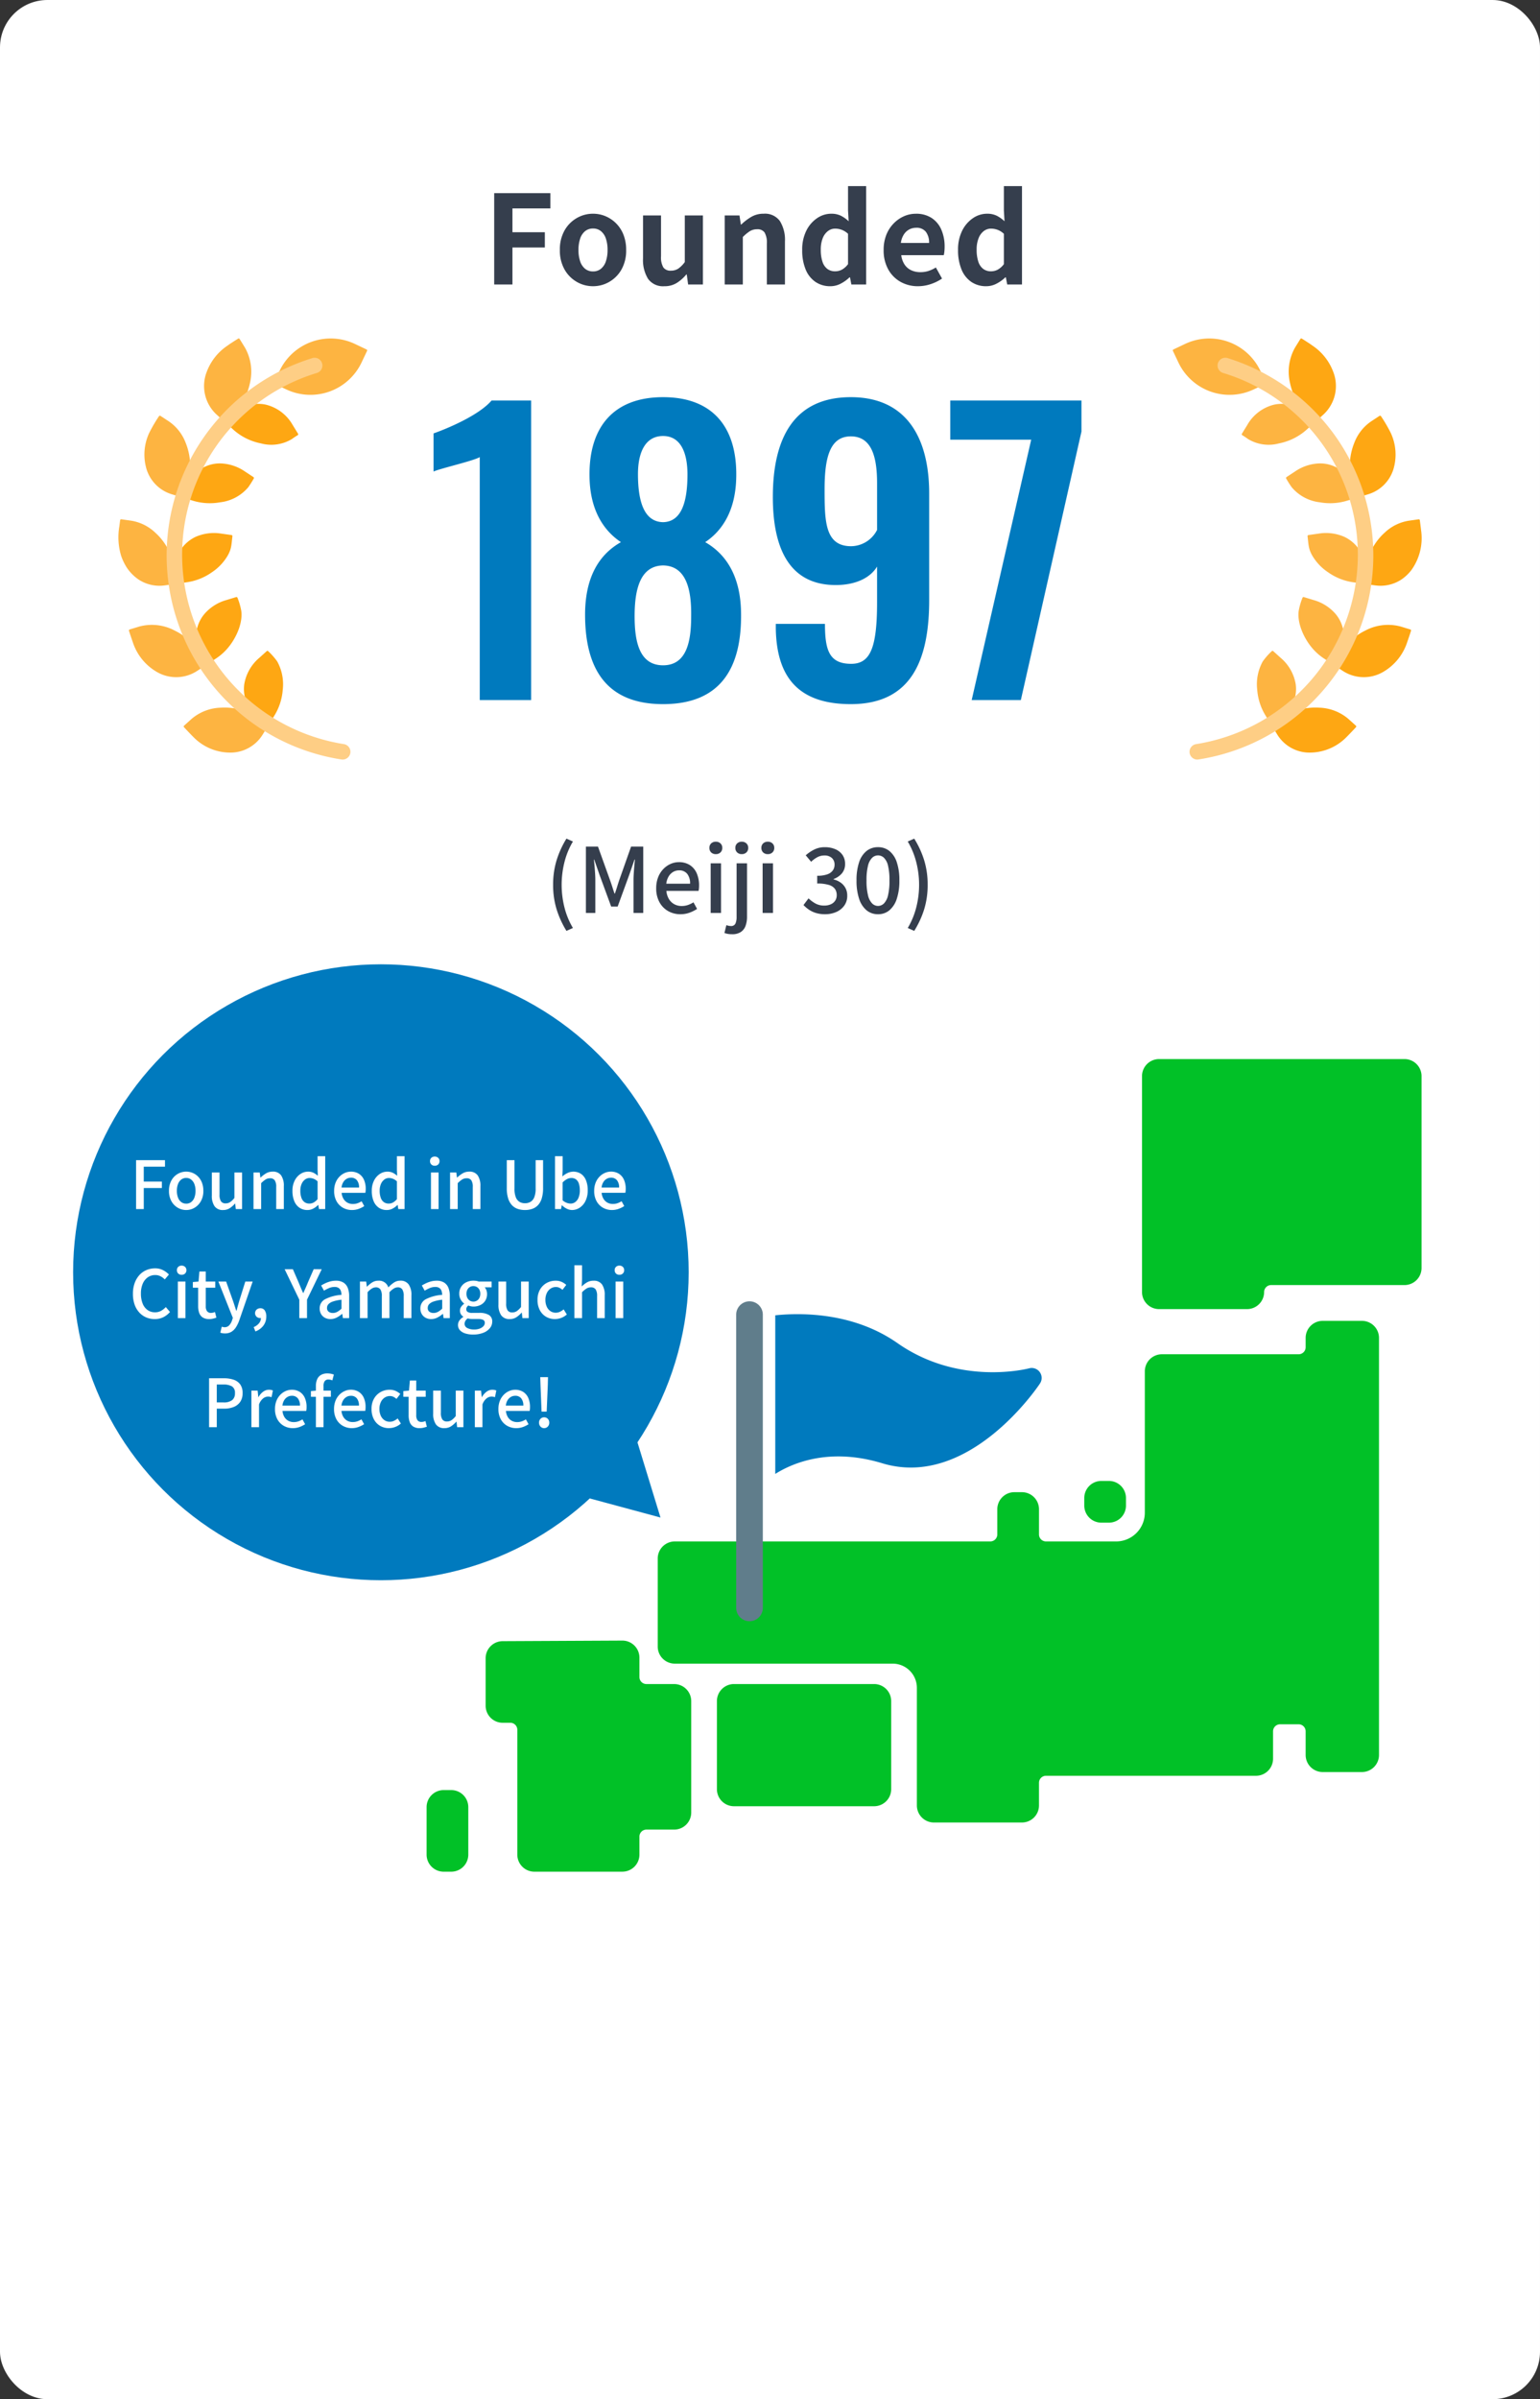 <svg xmlns="http://www.w3.org/2000/svg" width="325" height="506" viewBox="0 0 325 506">
  <rect x="0" y="0" width="325" height="506" fill="#333333" stroke="none"/>
  <g id="_3minutes-01-content-01_sp" data-name="3minutes-01-content-01_sp" transform="translate(-14356 20479)">
    <rect id="bk" width="325" height="506" rx="10" transform="translate(14356 -20479)" fill="#fff"/>
    <g id="グループ_1828" data-name="グループ 1828" transform="translate(14356 -20590)">
      <g id="吹き出し" transform="translate(12.994 313.922)">
        <circle id="楕円形_18" data-name="楕円形 18" cx="64.953" cy="64.953" r="64.953" transform="translate(2.436 0.453)" fill="#007abe"/>
        <path id="パス_3834" data-name="パス 3834" d="M15.718,16V5.682h6.1V7.054h-4.48V10.2h3.822v1.358H17.342V16Zm10.584.2a3.5,3.5,0,0,1-1.785-.483,3.624,3.624,0,0,1-1.344-1.386,4.354,4.354,0,0,1-.511-2.177,4.385,4.385,0,0,1,.511-2.191A3.551,3.551,0,0,1,26.3,8.1a3.511,3.511,0,0,1,1.358.273,3.452,3.452,0,0,1,1.162.791,3.762,3.762,0,0,1,.8,1.267,4.668,4.668,0,0,1,.294,1.715,4.354,4.354,0,0,1-.511,2.177,3.658,3.658,0,0,1-1.33,1.386A3.426,3.426,0,0,1,26.3,16.2Zm0-1.344a1.672,1.672,0,0,0,1.043-.336,2.125,2.125,0,0,0,.679-.945,3.891,3.891,0,0,0,.238-1.421,3.891,3.891,0,0,0-.238-1.421,2.175,2.175,0,0,0-.679-.952A1.649,1.649,0,0,0,26.3,9.434a1.67,1.67,0,0,0-1.057.343,2.175,2.175,0,0,0-.679.952,3.891,3.891,0,0,0-.238,1.421,3.891,3.891,0,0,0,.238,1.421,2.125,2.125,0,0,0,.679.945A1.693,1.693,0,0,0,26.3,14.852ZM34.086,16.2a2.073,2.073,0,0,1-1.806-.8,3.813,3.813,0,0,1-.574-2.254V8.286H33.33v4.662a2.5,2.5,0,0,0,.308,1.414,1.118,1.118,0,0,0,.98.434,1.708,1.708,0,0,0,.952-.273,3.975,3.975,0,0,0,.9-.875V8.286H38.09V16H36.76l-.126-1.162h-.042a5.409,5.409,0,0,1-1.12.98A2.507,2.507,0,0,1,34.086,16.2ZM40.5,16V8.286h1.316l.14,1.078h.028a6.308,6.308,0,0,1,1.148-.889,2.66,2.66,0,0,1,1.4-.371,2.062,2.062,0,0,1,1.8.791,3.843,3.843,0,0,1,.567,2.261V16h-1.61V11.352a2.5,2.5,0,0,0-.308-1.421,1.142,1.142,0,0,0-.994-.427,1.741,1.741,0,0,0-.945.259,5.547,5.547,0,0,0-.931.777V16Zm11.382.2a2.933,2.933,0,0,1-1.666-.476,3.07,3.07,0,0,1-1.106-1.386,5.5,5.5,0,0,1-.392-2.184,4.65,4.65,0,0,1,.469-2.156,3.593,3.593,0,0,1,1.218-1.4,2.876,2.876,0,0,1,1.6-.49,2.564,2.564,0,0,1,1.141.231,4.3,4.3,0,0,1,.931.637L54.022,7.7V4.842h1.61V16H54.316l-.14-.868h-.042a4.074,4.074,0,0,1-1.008.756A2.594,2.594,0,0,1,51.88,16.2Zm.392-1.358a1.9,1.9,0,0,0,.91-.224,3.006,3.006,0,0,0,.84-.714V10.148a2.741,2.741,0,0,0-.84-.539,2.368,2.368,0,0,0-.854-.161,1.59,1.59,0,0,0-.973.329,2.284,2.284,0,0,0-.707.924,3.5,3.5,0,0,0-.266,1.435,4.3,4.3,0,0,0,.224,1.477,1.9,1.9,0,0,0,.651.917A1.689,1.689,0,0,0,52.272,14.838Zm9,1.358a3.8,3.8,0,0,1-1.9-.483,3.528,3.528,0,0,1-1.358-1.386,4.4,4.4,0,0,1-.5-2.177,4.586,4.586,0,0,1,.294-1.687,3.841,3.841,0,0,1,.8-1.274,3.579,3.579,0,0,1,1.134-.805,3.142,3.142,0,0,1,1.288-.28,3.094,3.094,0,0,1,1.722.455,2.865,2.865,0,0,1,1.064,1.274,4.669,4.669,0,0,1,.364,1.911q0,.238-.021.455a2.256,2.256,0,0,1-.063.371h-5a2.955,2.955,0,0,0,.385,1.253,2.222,2.222,0,0,0,.826.812,2.346,2.346,0,0,0,1.169.287,2.952,2.952,0,0,0,.966-.154,4.127,4.127,0,0,0,.868-.42l.56,1.022a5.71,5.71,0,0,1-1.183.588A4.067,4.067,0,0,1,61.274,16.2Zm-2.2-4.746h3.7a2.368,2.368,0,0,0-.441-1.526,1.55,1.55,0,0,0-1.281-.546,1.789,1.789,0,0,0-.9.238,1.988,1.988,0,0,0-.707.7A2.78,2.78,0,0,0,59.076,11.45ZM68.624,16.2a2.933,2.933,0,0,1-1.666-.476,3.07,3.07,0,0,1-1.106-1.386,5.5,5.5,0,0,1-.392-2.184,4.65,4.65,0,0,1,.469-2.156,3.593,3.593,0,0,1,1.218-1.4,2.876,2.876,0,0,1,1.6-.49,2.563,2.563,0,0,1,1.141.231,4.3,4.3,0,0,1,.931.637L70.766,7.7V4.842h1.61V16H71.06l-.14-.868h-.042a4.074,4.074,0,0,1-1.008.756A2.594,2.594,0,0,1,68.624,16.2Zm.392-1.358a1.9,1.9,0,0,0,.91-.224,3.006,3.006,0,0,0,.84-.714V10.148a2.741,2.741,0,0,0-.84-.539,2.368,2.368,0,0,0-.854-.161,1.59,1.59,0,0,0-.973.329,2.284,2.284,0,0,0-.707.924,3.5,3.5,0,0,0-.266,1.435,4.3,4.3,0,0,0,.224,1.477A1.9,1.9,0,0,0,68,14.53,1.689,1.689,0,0,0,69.016,14.838ZM77.948,16V8.286h1.61V16Zm.812-9.142a1.008,1.008,0,0,1-.735-.266.951.951,0,0,1-.273-.714.916.916,0,0,1,.273-.686,1.008,1.008,0,0,1,.735-.266,1,1,0,0,1,.714.266.9.9,0,0,1,.28.686.938.938,0,0,1-.28.714A1,1,0,0,1,78.76,6.858ZM81.98,16V8.286H83.3l.14,1.078h.028a6.308,6.308,0,0,1,1.148-.889,2.66,2.66,0,0,1,1.4-.371,2.062,2.062,0,0,1,1.8.791,3.843,3.843,0,0,1,.567,2.261V16h-1.61V11.352a2.5,2.5,0,0,0-.308-1.421,1.142,1.142,0,0,0-.994-.427,1.741,1.741,0,0,0-.945.259,5.547,5.547,0,0,0-.931.777V16Zm15.806.2a4.622,4.622,0,0,1-1.561-.252,2.989,2.989,0,0,1-1.211-.8,3.739,3.739,0,0,1-.784-1.428,7.141,7.141,0,0,1-.28-2.142V5.682h1.624v5.992a4.83,4.83,0,0,0,.287,1.841,1.93,1.93,0,0,0,.784.966,2.24,2.24,0,0,0,1.141.287,2.307,2.307,0,0,0,1.162-.287,1.951,1.951,0,0,0,.8-.966,4.726,4.726,0,0,0,.294-1.841V5.682h1.568v5.894a7.312,7.312,0,0,1-.273,2.142,3.669,3.669,0,0,1-.777,1.428,2.989,2.989,0,0,1-1.211.8A4.622,4.622,0,0,1,97.786,16.2Zm9.926,0a2.509,2.509,0,0,1-1.078-.266A3.867,3.867,0,0,1,105.6,15.2h-.056l-.14.8h-1.274V4.842h1.61V7.8l-.056,1.316a4.589,4.589,0,0,1,1.1-.728,2.916,2.916,0,0,1,2.856.2,3.009,3.009,0,0,1,1.036,1.365,5.5,5.5,0,0,1,.357,2.072,4.993,4.993,0,0,1-.469,2.254,3.532,3.532,0,0,1-1.225,1.428A2.932,2.932,0,0,1,107.712,16.2Zm-.308-1.358a1.655,1.655,0,0,0,1-.322,2.159,2.159,0,0,0,.7-.945,3.959,3.959,0,0,0,.259-1.519,4.529,4.529,0,0,0-.189-1.393,1.844,1.844,0,0,0-.581-.9,1.6,1.6,0,0,0-1.036-.315,1.94,1.94,0,0,0-.9.231,3.813,3.813,0,0,0-.924.707v3.766a2.705,2.705,0,0,0,.875.532A2.431,2.431,0,0,0,107.4,14.838Zm8.75,1.358a3.8,3.8,0,0,1-1.9-.483,3.528,3.528,0,0,1-1.358-1.386,4.4,4.4,0,0,1-.5-2.177,4.585,4.585,0,0,1,.294-1.687,3.841,3.841,0,0,1,.8-1.274,3.579,3.579,0,0,1,1.134-.805A3.142,3.142,0,0,1,115.9,8.1a3.094,3.094,0,0,1,1.722.455,2.865,2.865,0,0,1,1.064,1.274,4.669,4.669,0,0,1,.364,1.911q0,.238-.021.455a2.256,2.256,0,0,1-.063.371h-5a2.955,2.955,0,0,0,.385,1.253,2.222,2.222,0,0,0,.826.812,2.346,2.346,0,0,0,1.169.287,2.952,2.952,0,0,0,.966-.154,4.127,4.127,0,0,0,.868-.42l.56,1.022a5.71,5.71,0,0,1-1.183.588A4.067,4.067,0,0,1,116.154,16.2Zm-2.2-4.746h3.7a2.368,2.368,0,0,0-.441-1.526,1.55,1.55,0,0,0-1.281-.546,1.789,1.789,0,0,0-.9.238,1.988,1.988,0,0,0-.707.7A2.78,2.78,0,0,0,113.956,11.45ZM19.645,39.2a4.518,4.518,0,0,1-1.8-.357A4.233,4.233,0,0,1,16.383,37.8a4.819,4.819,0,0,1-.98-1.673,6.747,6.747,0,0,1-.35-2.261,6.525,6.525,0,0,1,.364-2.254,5.061,5.061,0,0,1,.994-1.687A4.221,4.221,0,0,1,17.9,28.864a4.628,4.628,0,0,1,1.834-.364,3.571,3.571,0,0,1,1.694.392,4.466,4.466,0,0,1,1.218.91l-.868,1.036a3.67,3.67,0,0,0-.9-.665,2.372,2.372,0,0,0-1.113-.259,2.675,2.675,0,0,0-1.575.476,3.156,3.156,0,0,0-1.064,1.344,5.123,5.123,0,0,0-.385,2.086,5.544,5.544,0,0,0,.364,2.107,3.023,3.023,0,0,0,1.036,1.365,2.666,2.666,0,0,0,1.582.476,2.578,2.578,0,0,0,1.253-.3,3.917,3.917,0,0,0,1.015-.805l.882,1.036a4.455,4.455,0,0,1-1.421,1.113A4.059,4.059,0,0,1,19.645,39.2Zm4.886-.2V31.286h1.61V39Zm.812-9.142a1.008,1.008,0,0,1-.735-.266.951.951,0,0,1-.273-.714.916.916,0,0,1,.273-.686,1.008,1.008,0,0,1,.735-.266,1,1,0,0,1,.714.266.9.9,0,0,1,.28.686.938.938,0,0,1-.28.714A1,1,0,0,1,25.343,29.858Zm5.81,9.338a2.442,2.442,0,0,1-1.379-.343,1.9,1.9,0,0,1-.735-.952,4.11,4.11,0,0,1-.224-1.421V32.588H27.7v-1.2l1.2-.1.182-2.128h1.344v2.128h2v1.3h-2v3.906a1.729,1.729,0,0,0,.266,1.043,1.012,1.012,0,0,0,.868.357,1.736,1.736,0,0,0,.42-.056,2.777,2.777,0,0,0,.392-.126l.294,1.19q-.308.1-.693.2A3.31,3.31,0,0,1,31.153,39.2Zm3.318,3.024a3.046,3.046,0,0,1-.539-.042,3.207,3.207,0,0,1-.441-.112l.308-1.26.266.07a1.166,1.166,0,0,0,.308.042,1.3,1.3,0,0,0,1.008-.413,2.875,2.875,0,0,0,.588-1.029l.168-.532-3.052-7.658h1.638l1.414,3.976q.182.518.357,1.071t.357,1.1h.07q.14-.532.294-1.092t.308-1.078l1.246-3.976h1.554l-2.828,8.176a7.085,7.085,0,0,1-.693,1.449,3.01,3.01,0,0,1-.959.966A2.58,2.58,0,0,1,34.471,42.22ZM40.9,41.8l-.364-.91a2.808,2.808,0,0,0,1.134-.819,1.724,1.724,0,0,0,.392-1.141l-.112-1.288.672,1.064a.774.774,0,0,1-.322.217,1.19,1.19,0,0,1-.392.063,1.141,1.141,0,0,1-.749-.273,1.041,1.041,0,0,1,0-1.519,1.18,1.18,0,0,1,.791-.28,1.058,1.058,0,0,1,.924.462,2.2,2.2,0,0,1,.322,1.274,3.137,3.137,0,0,1-.609,1.925A3.637,3.637,0,0,1,40.9,41.8ZM50.165,39V35.108l-3.094-6.426h1.736L50,31.426q.238.574.469,1.127t.5,1.141h.056q.252-.588.5-1.141T52,31.426l1.2-2.744H54.9l-3.108,6.426V39Zm6.566.2a2.393,2.393,0,0,1-1.169-.28,2.063,2.063,0,0,1-.805-.784,2.292,2.292,0,0,1-.294-1.176,2.143,2.143,0,0,1,1.1-1.925,8.792,8.792,0,0,1,3.507-.945,2.886,2.886,0,0,0-.14-.826,1.211,1.211,0,0,0-.441-.609,1.482,1.482,0,0,0-.889-.231,2.942,2.942,0,0,0-1.162.238,8.151,8.151,0,0,0-1.064.546l-.6-1.092a8.879,8.879,0,0,1,.9-.483,6.072,6.072,0,0,1,1.05-.378,4.558,4.558,0,0,1,1.162-.147,2.942,2.942,0,0,1,1.582.385,2.311,2.311,0,0,1,.917,1.113,4.615,4.615,0,0,1,.3,1.764V39H59.363l-.126-.882h-.056a5.68,5.68,0,0,1-1.134.763A2.85,2.85,0,0,1,56.731,39.2Zm.49-1.288a1.966,1.966,0,0,0,.938-.231,4.328,4.328,0,0,0,.91-.679V35.122a8.029,8.029,0,0,0-1.806.371,2.312,2.312,0,0,0-.959.574,1.125,1.125,0,0,0-.287.763.948.948,0,0,0,.35.826A1.423,1.423,0,0,0,57.221,37.908ZM62.961,39V31.286h1.316l.14,1.092h.028a5.779,5.779,0,0,1,1.085-.9,2.38,2.38,0,0,1,1.309-.371,2.03,2.03,0,0,1,2.114,1.414A6.5,6.5,0,0,1,70.136,31.5a2.367,2.367,0,0,1,1.323-.4,2.069,2.069,0,0,1,1.785.791,3.773,3.773,0,0,1,.581,2.261V39H72.2V34.352a2.5,2.5,0,0,0-.308-1.421,1.11,1.11,0,0,0-.966-.427,1.615,1.615,0,0,0-.819.252,4.218,4.218,0,0,0-.917.784V39h-1.61V34.352a2.5,2.5,0,0,0-.308-1.421,1.126,1.126,0,0,0-.98-.427,1.632,1.632,0,0,0-.812.252,3.9,3.9,0,0,0-.91.784V39Zm15.022.2a2.393,2.393,0,0,1-1.169-.28,2.063,2.063,0,0,1-.805-.784,2.292,2.292,0,0,1-.294-1.176,2.143,2.143,0,0,1,1.1-1.925,8.792,8.792,0,0,1,3.507-.945,2.886,2.886,0,0,0-.14-.826,1.211,1.211,0,0,0-.441-.609,1.482,1.482,0,0,0-.889-.231,2.942,2.942,0,0,0-1.162.238,8.15,8.15,0,0,0-1.064.546l-.6-1.092a8.878,8.878,0,0,1,.9-.483,6.072,6.072,0,0,1,1.05-.378,4.558,4.558,0,0,1,1.162-.147,2.942,2.942,0,0,1,1.582.385A2.311,2.311,0,0,1,81.63,32.6a4.615,4.615,0,0,1,.3,1.764V39H80.615l-.126-.882h-.056a5.679,5.679,0,0,1-1.134.763A2.85,2.85,0,0,1,77.983,39.2Zm.49-1.288a1.966,1.966,0,0,0,.938-.231,4.328,4.328,0,0,0,.91-.679V35.122a8.029,8.029,0,0,0-1.806.371,2.312,2.312,0,0,0-.959.574,1.125,1.125,0,0,0-.287.763.948.948,0,0,0,.35.826A1.423,1.423,0,0,0,78.473,37.908Zm8.386,4.55a5.456,5.456,0,0,1-1.652-.231,2.571,2.571,0,0,1-1.141-.679,1.589,1.589,0,0,1-.413-1.12,1.619,1.619,0,0,1,.294-.924,2.6,2.6,0,0,1,.826-.756v-.056a1.733,1.733,0,0,1-.5-.511,1.406,1.406,0,0,1-.2-.777,1.371,1.371,0,0,1,.273-.833,2.567,2.567,0,0,1,.6-.6V35.92a2.786,2.786,0,0,1-.714-.84,2.386,2.386,0,0,1-.308-1.218,2.584,2.584,0,0,1,1.5-2.436A3.4,3.4,0,0,1,86.9,31.1a3.708,3.708,0,0,1,.623.049,2.461,2.461,0,0,1,.5.133h2.73V32.5H89.295a1.968,1.968,0,0,1,.35.6,2.205,2.205,0,0,1,.14.8,2.585,2.585,0,0,1-.385,1.435,2.5,2.5,0,0,1-1.043.91,3.328,3.328,0,0,1-1.456.315,2.52,2.52,0,0,1-.539-.063,3.637,3.637,0,0,1-.539-.161,1.558,1.558,0,0,0-.3.336.829.829,0,0,0-.119.462.658.658,0,0,0,.273.546,1.755,1.755,0,0,0,1.015.21h1.428a3.9,3.9,0,0,1,2.058.441,1.553,1.553,0,0,1,.7,1.421,2.131,2.131,0,0,1-.49,1.358,3.314,3.314,0,0,1-1.393.98A5.7,5.7,0,0,1,86.859,42.458Zm.042-6.944a1.42,1.42,0,0,0,.728-.2,1.39,1.39,0,0,0,.532-.567,1.88,1.88,0,0,0,.2-.889,1.8,1.8,0,0,0-.2-.875,1.428,1.428,0,0,0-.525-.553,1.476,1.476,0,0,0-1.47,0,1.428,1.428,0,0,0-.525.553,1.8,1.8,0,0,0-.2.875,1.826,1.826,0,0,0,.2.889,1.454,1.454,0,0,0,.532.567A1.383,1.383,0,0,0,86.9,35.514Zm.182,5.88a3.165,3.165,0,0,0,1.176-.2,2,2,0,0,0,.77-.511.99.99,0,0,0,.28-.665.667.667,0,0,0-.364-.665,2.538,2.538,0,0,0-1.064-.175H86.719a4.822,4.822,0,0,1-.532-.028,4.729,4.729,0,0,1-.5-.084,1.66,1.66,0,0,0-.49.546,1.233,1.233,0,0,0-.154.574.985.985,0,0,0,.546.882A2.951,2.951,0,0,0,87.083,41.394Zm7.49-2.2a2.073,2.073,0,0,1-1.806-.8,3.813,3.813,0,0,1-.574-2.254V31.286h1.624v4.662a2.5,2.5,0,0,0,.308,1.414,1.118,1.118,0,0,0,.98.434,1.708,1.708,0,0,0,.952-.273,3.975,3.975,0,0,0,.9-.875V31.286h1.624V39h-1.33l-.126-1.162h-.042a5.409,5.409,0,0,1-1.12.98A2.507,2.507,0,0,1,94.573,39.2Zm9.548,0a3.647,3.647,0,0,1-1.876-.483,3.493,3.493,0,0,1-1.316-1.386,4.506,4.506,0,0,1-.49-2.177,4.245,4.245,0,0,1,.532-2.191,3.642,3.642,0,0,1,1.4-1.379,3.839,3.839,0,0,1,1.876-.476,3.049,3.049,0,0,1,1.288.252,3.835,3.835,0,0,1,.966.63l-.8,1.05a2.684,2.684,0,0,0-.644-.441,1.663,1.663,0,0,0-.728-.161,1.992,1.992,0,0,0-1.148.343,2.314,2.314,0,0,0-.791.952,3.3,3.3,0,0,0-.287,1.421,3.372,3.372,0,0,0,.28,1.421,2.256,2.256,0,0,0,.77.945,1.933,1.933,0,0,0,1.12.336,2.063,2.063,0,0,0,.91-.2,3.685,3.685,0,0,0,.77-.5l.672,1.078a3.805,3.805,0,0,1-2.506.966Zm4.1-.2V27.842h1.61V30.8l-.07,1.526a5.6,5.6,0,0,1,1.106-.861,2.665,2.665,0,0,1,1.386-.357,2.062,2.062,0,0,1,1.8.791,3.843,3.843,0,0,1,.567,2.261V39h-1.61V34.352a2.5,2.5,0,0,0-.308-1.421,1.142,1.142,0,0,0-.994-.427,1.741,1.741,0,0,0-.945.259,5.547,5.547,0,0,0-.931.777V39Zm8.694,0V31.286h1.61V39Zm.812-9.142a1.008,1.008,0,0,1-.735-.266.951.951,0,0,1-.273-.714.916.916,0,0,1,.273-.686,1.008,1.008,0,0,1,.735-.266,1,1,0,0,1,.714.266.9.9,0,0,1,.28.686.938.938,0,0,1-.28.714A1,1,0,0,1,117.729,29.858ZM31.125,62V51.682h3.122a6.326,6.326,0,0,1,2.044.3,2.839,2.839,0,0,1,1.393.98,3.019,3.019,0,0,1,.511,1.855,3.141,3.141,0,0,1-.5,1.841,3.036,3.036,0,0,1-1.379,1.078,5.284,5.284,0,0,1-2.009.357H32.749V62Zm1.624-5.222h1.414a2.9,2.9,0,0,0,1.82-.476,1.776,1.776,0,0,0,.6-1.484,1.546,1.546,0,0,0-.63-1.428A3.569,3.569,0,0,0,34.093,53H32.749ZM40.057,62V54.286h1.316l.14,1.386h.028a3.537,3.537,0,0,1,.994-1.155,2.031,2.031,0,0,1,1.2-.413,2.31,2.31,0,0,1,.476.042,2.525,2.525,0,0,1,.378.112l-.28,1.414a2.16,2.16,0,0,0-.784-.126,1.707,1.707,0,0,0-.98.371,2.816,2.816,0,0,0-.882,1.295V62Zm8.736.2a3.8,3.8,0,0,1-1.9-.483,3.528,3.528,0,0,1-1.358-1.386,4.4,4.4,0,0,1-.5-2.177,4.585,4.585,0,0,1,.294-1.687,3.841,3.841,0,0,1,.8-1.274,3.579,3.579,0,0,1,1.134-.805,3.142,3.142,0,0,1,1.288-.28,3.094,3.094,0,0,1,1.722.455,2.865,2.865,0,0,1,1.064,1.274,4.67,4.67,0,0,1,.364,1.911q0,.238-.021.455a2.255,2.255,0,0,1-.063.371h-5a2.955,2.955,0,0,0,.385,1.253,2.222,2.222,0,0,0,.826.812,2.346,2.346,0,0,0,1.169.287,2.952,2.952,0,0,0,.966-.154,4.127,4.127,0,0,0,.868-.42l.56,1.022a5.71,5.71,0,0,1-1.183.588A4.067,4.067,0,0,1,48.793,62.2ZM46.6,57.45h3.7a2.368,2.368,0,0,0-.441-1.526,1.55,1.55,0,0,0-1.281-.546,1.789,1.789,0,0,0-.9.238,1.988,1.988,0,0,0-.707.7A2.78,2.78,0,0,0,46.6,57.45ZM53.665,62V53.334a3.6,3.6,0,0,1,.252-1.4A1.975,1.975,0,0,1,54.708,51,2.6,2.6,0,0,1,56.1,50.66a3.779,3.779,0,0,1,.742.07,3.218,3.218,0,0,1,.616.182l-.322,1.218a2.032,2.032,0,0,0-.84-.182.9.9,0,0,0-.763.336,1.692,1.692,0,0,0-.259,1.036V62Zm-1.05-6.412v-1.2l1.134-.1h3.08v1.3ZM61.253,62.2a3.8,3.8,0,0,1-1.9-.483,3.528,3.528,0,0,1-1.358-1.386,4.4,4.4,0,0,1-.5-2.177,4.585,4.585,0,0,1,.294-1.687,3.841,3.841,0,0,1,.8-1.274,3.579,3.579,0,0,1,1.134-.805A3.142,3.142,0,0,1,61,54.1a3.094,3.094,0,0,1,1.722.455,2.865,2.865,0,0,1,1.064,1.274,4.669,4.669,0,0,1,.364,1.911q0,.238-.021.455a2.256,2.256,0,0,1-.063.371h-5a2.955,2.955,0,0,0,.385,1.253,2.222,2.222,0,0,0,.826.812,2.346,2.346,0,0,0,1.169.287,2.952,2.952,0,0,0,.966-.154,4.127,4.127,0,0,0,.868-.42l.56,1.022a5.71,5.71,0,0,1-1.183.588A4.067,4.067,0,0,1,61.253,62.2Zm-2.2-4.746h3.7a2.368,2.368,0,0,0-.441-1.526,1.55,1.55,0,0,0-1.281-.546,1.789,1.789,0,0,0-.9.238,1.988,1.988,0,0,0-.707.7A2.78,2.78,0,0,0,59.055,57.45ZM69.093,62.2a3.647,3.647,0,0,1-1.876-.483A3.493,3.493,0,0,1,65.9,60.327a4.506,4.506,0,0,1-.49-2.177,4.245,4.245,0,0,1,.532-2.191,3.642,3.642,0,0,1,1.4-1.379,3.839,3.839,0,0,1,1.876-.476,3.049,3.049,0,0,1,1.288.252,3.835,3.835,0,0,1,.966.63l-.8,1.05a2.684,2.684,0,0,0-.644-.441,1.663,1.663,0,0,0-.728-.161,1.992,1.992,0,0,0-1.148.343,2.314,2.314,0,0,0-.791.952,3.3,3.3,0,0,0-.287,1.421,3.372,3.372,0,0,0,.28,1.421,2.256,2.256,0,0,0,.77.945,1.933,1.933,0,0,0,1.12.336,2.063,2.063,0,0,0,.91-.2,3.685,3.685,0,0,0,.77-.5L71.6,61.23a3.805,3.805,0,0,1-2.506.966Zm6.482,0a2.442,2.442,0,0,1-1.379-.343,1.9,1.9,0,0,1-.735-.952,4.11,4.11,0,0,1-.224-1.421V55.588h-1.12v-1.2l1.2-.1.182-2.128h1.344v2.128h2v1.3h-2v3.906a1.729,1.729,0,0,0,.266,1.043,1.012,1.012,0,0,0,.868.357,1.736,1.736,0,0,0,.42-.056,2.777,2.777,0,0,0,.392-.126l.294,1.19q-.308.1-.693.2A3.31,3.31,0,0,1,75.575,62.2Zm5.222,0a2.073,2.073,0,0,1-1.806-.8,3.813,3.813,0,0,1-.574-2.254V54.286h1.624v4.662a2.5,2.5,0,0,0,.308,1.414,1.118,1.118,0,0,0,.98.434,1.708,1.708,0,0,0,.952-.273,3.975,3.975,0,0,0,.9-.875V54.286H84.8V62h-1.33l-.126-1.162H83.3a5.409,5.409,0,0,1-1.12.98A2.507,2.507,0,0,1,80.8,62.2Zm6.412-.2V54.286h1.316l.14,1.386h.028a3.537,3.537,0,0,1,.994-1.155,2.031,2.031,0,0,1,1.2-.413,2.31,2.31,0,0,1,.476.042,2.525,2.525,0,0,1,.378.112l-.28,1.414a2.16,2.16,0,0,0-.784-.126,1.707,1.707,0,0,0-.98.371,2.816,2.816,0,0,0-.882,1.295V62Zm8.736.2a3.8,3.8,0,0,1-1.9-.483,3.528,3.528,0,0,1-1.358-1.386,4.4,4.4,0,0,1-.5-2.177,4.585,4.585,0,0,1,.294-1.687,3.841,3.841,0,0,1,.8-1.274,3.579,3.579,0,0,1,1.134-.805,3.142,3.142,0,0,1,1.288-.28,3.094,3.094,0,0,1,1.722.455,2.865,2.865,0,0,1,1.064,1.274,4.669,4.669,0,0,1,.364,1.911q0,.238-.021.455a2.256,2.256,0,0,1-.063.371h-5a2.955,2.955,0,0,0,.385,1.253,2.222,2.222,0,0,0,.826.812,2.346,2.346,0,0,0,1.169.287,2.952,2.952,0,0,0,.966-.154,4.127,4.127,0,0,0,.868-.42l.56,1.022a5.71,5.71,0,0,1-1.183.588A4.067,4.067,0,0,1,95.945,62.2Zm-2.2-4.746h3.7A2.368,2.368,0,0,0,97,55.924a1.55,1.55,0,0,0-1.281-.546,1.789,1.789,0,0,0-.9.238,1.988,1.988,0,0,0-.707.7A2.78,2.78,0,0,0,93.747,57.45Zm7.546,1.26-.224-5.586-.056-1.68h1.638l-.042,1.68-.238,5.586Zm.532,3.486a1,1,0,0,1-.756-.329,1.152,1.152,0,0,1-.308-.819,1.122,1.122,0,0,1,.308-.819,1.016,1.016,0,0,1,.756-.315,1.05,1.05,0,0,1,.784.315,1.122,1.122,0,0,1,.308.819,1.152,1.152,0,0,1-.308.819A1.027,1.027,0,0,1,101.825,62.2Z" transform="translate(0.006 36.079)" fill="#fff" stroke="rgba(0,0,0,0)" stroke-width="1"/>
        <path id="多角形_1" data-name="多角形 1" d="M11.18,0l11.18,20.231H0Z" transform="matrix(-0.695, 0.719, -0.719, -0.695, 134.165, 109.094)" fill="#007abe"/>
      </g>
      <g id="グループ_1645" data-name="グループ 1645" transform="translate(90.029 334.363)">
        <g id="map" transform="translate(0 0)">
          <path id="パス_866" data-name="パス 866" d="M401.34,473H382.752a3.6,3.6,0,0,1-3.591-3.591V444.594a5.109,5.109,0,0,0-5.1-5.1h-46a3.6,3.6,0,0,1-3.591-3.591V417.313a3.6,3.6,0,0,1,3.591-3.591h66.595a1.48,1.48,0,0,0,1.478-1.478v-5.321a3.6,3.6,0,0,1,3.591-3.591h1.618a3.6,3.6,0,0,1,3.59,3.591v5.321a1.48,1.48,0,0,0,1.479,1.478h14.8a6.062,6.062,0,0,0,6.055-6.055V377.837a3.6,3.6,0,0,1,3.591-3.591h28.869a1.48,1.48,0,0,0,1.479-1.478v-1.977a3.6,3.6,0,0,1,3.591-3.591h8.3a3.6,3.6,0,0,1,3.591,3.591v87.975a3.6,3.6,0,0,1-3.591,3.591h-8.3a3.6,3.6,0,0,1-3.591-3.591v-5a1.48,1.48,0,0,0-1.479-1.479h-3.919a1.48,1.48,0,0,0-1.478,1.479v5.788a3.6,3.6,0,0,1-3.591,3.591H406.409a1.48,1.48,0,0,0-1.479,1.478v4.782A3.594,3.594,0,0,1,401.34,473" transform="translate(-275.694 -311.988)" fill="#01c127"/>
          <path id="パス_869" data-name="パス 869" d="M934.183,606.252h-1.618a3.6,3.6,0,0,1-3.591-3.591v-1.618a3.6,3.6,0,0,1,3.591-3.591h1.618a3.6,3.6,0,0,1,3.591,3.591v1.618a3.6,3.6,0,0,1-3.591,3.591" transform="translate(-790.179 -508.479)" fill="#01c127"/>
          <path id="パス_871" data-name="パス 871" d="M5.959,1041.233H4.341a3.6,3.6,0,0,1-3.591-3.591v-10.031a3.6,3.6,0,0,1,3.591-3.591H5.959a3.6,3.6,0,0,1,3.591,3.591v10.031a3.6,3.6,0,0,1-3.591,3.591" transform="translate(-0.75 -869.847)" fill="#01c127"/>
          <path id="パス_873" data-name="パス 873" d="M1025.009,53.483h-18.587a3.6,3.6,0,0,1-3.591-3.591V4.341A3.6,3.6,0,0,1,1006.422.75h51.81a3.6,3.6,0,0,1,3.591,3.591V44.823a3.6,3.6,0,0,1-3.591,3.591h-28.154a1.48,1.48,0,0,0-1.479,1.478,3.6,3.6,0,0,1-3.591,3.591" transform="translate(-851.851 -0.75)" fill="#01c127"/>
          <path id="パス_875" data-name="パス 875" d="M112.306,863.494H93.719a3.6,3.6,0,0,1-3.591-3.591V833.565a1.48,1.48,0,0,0-1.478-1.479H87.032a3.6,3.6,0,0,1-3.591-3.591V818.466a3.6,3.6,0,0,1,3.591-3.591l25.274-.123a3.6,3.6,0,0,1,3.591,3.591v4.1a1.48,1.48,0,0,0,1.479,1.478h5.863a3.6,3.6,0,0,1,3.591,3.591v23.512a3.6,3.6,0,0,1-3.591,3.591h-5.863a1.48,1.48,0,0,0-1.479,1.478V859.9a3.6,3.6,0,0,1-3.591,3.591" transform="translate(-70.983 -692.108)" fill="#01c127"/>
          <path id="パス_877" data-name="パス 877" d="M440.579,901.368h-29.6a3.6,3.6,0,0,1-3.591-3.591V879.19a3.6,3.6,0,0,1,3.591-3.591h29.6a3.6,3.6,0,0,1,3.591,3.591v18.587a3.6,3.6,0,0,1-3.591,3.591" transform="translate(-346.121 -743.789)" fill="#01c127"/>
        </g>
        <g id="flag" transform="translate(65.335 51.091)">
          <path id="パス_1454" data-name="パス 1454" d="M98.524,35.22c-.59.9-15.124,22.32-33.284,16.81-11.3-3.429-19.088.056-22.573,2.249V20.827c5.735-.59,16.614-.562,25.806,5.875,13.1,9.164,27.605,5.341,27.746,5.313a2.1,2.1,0,0,1,2.305,3.2Z" transform="translate(-34.421 -17.876)" fill="#007abe"/>
          <path id="パス_1455" data-name="パス 1455" d="M5.622,2.811V64.656a2.811,2.811,0,1,1-5.622,0V2.811a2.811,2.811,0,0,1,5.622,0" transform="translate(0)" fill="#607d8b"/>
        </g>
      </g>
    </g>
    <g id="グループ_1829" data-name="グループ 1829" transform="translate(14129.098 -22237.586)">
      <path id="パス_3833" data-name="パス 3833" d="M-36.708,3.781A20.14,20.14,0,0,1-38.779-.751a17.316,17.316,0,0,1-.741-5.2,17.342,17.342,0,0,1,.741-5.187,20.081,20.081,0,0,1,2.071-4.541l1.368.608a16.2,16.2,0,0,0-1.8,4.4,19.624,19.624,0,0,0-.58,4.721,19.586,19.586,0,0,0,.58,4.731,16.218,16.218,0,0,0,1.8,4.389ZM-32.6,0V-14h2.546l2.546,7.087q.247.684.475,1.4t.456,1.415h.095q.247-.7.465-1.415t.447-1.4L-23.066-14H-20.5V0h-2.052V-6.916q0-.627.047-1.387t.114-1.539q.066-.779.142-1.406h-.095l-1.121,3.23L-25.9-1.349h-1.368l-2.451-6.669-1.121-3.23h-.076q.076.627.142,1.406t.114,1.539q.047.76.047,1.387V0Zm19.95.266A5.157,5.157,0,0,1-15.238-.39,4.788,4.788,0,0,1-17.081-2.27a5.976,5.976,0,0,1-.684-2.954,6.223,6.223,0,0,1,.4-2.29,5.212,5.212,0,0,1,1.083-1.729,4.857,4.857,0,0,1,1.539-1.093A4.264,4.264,0,0,1-13-10.716a4.2,4.2,0,0,1,2.337.618A3.888,3.888,0,0,1-9.215-8.37a6.337,6.337,0,0,1,.494,2.594q0,.323-.028.618a3.062,3.062,0,0,1-.085.5h-6.783a4.01,4.01,0,0,0,.523,1.7,3.016,3.016,0,0,0,1.121,1.1,3.184,3.184,0,0,0,1.587.39,4.007,4.007,0,0,0,1.311-.209A5.6,5.6,0,0,0-9.9-2.242l.76,1.387a7.75,7.75,0,0,1-1.605.8A5.519,5.519,0,0,1-12.654.266Zm-2.983-6.441h5.016a3.213,3.213,0,0,0-.6-2.071,2.1,2.1,0,0,0-1.739-.741,2.428,2.428,0,0,0-1.216.323,2.7,2.7,0,0,0-.96.95A3.773,3.773,0,0,0-15.637-6.175ZM-6.27,0V-10.469h2.185V0Zm1.1-12.407a1.368,1.368,0,0,1-1-.361,1.291,1.291,0,0,1-.371-.969,1.243,1.243,0,0,1,.371-.931,1.368,1.368,0,0,1,1-.361,1.35,1.35,0,0,1,.969.361,1.227,1.227,0,0,1,.38.931,1.274,1.274,0,0,1-.38.969A1.35,1.35,0,0,1-5.168-12.407Zm3.42,16.891a5.027,5.027,0,0,1-.931-.076,3.744,3.744,0,0,1-.684-.19l.4-1.634q.209.057.456.114a2.191,2.191,0,0,0,.494.057.969.969,0,0,0,.969-.513A3.348,3.348,0,0,0-.8.817V-10.469h2.2V.779A5.6,5.6,0,0,1,1.1,2.7a2.633,2.633,0,0,1-1,1.311A3.225,3.225,0,0,1-1.748,4.484ZM.285-12.407a1.35,1.35,0,0,1-.969-.361,1.274,1.274,0,0,1-.38-.969,1.227,1.227,0,0,1,.38-.931,1.35,1.35,0,0,1,.969-.361,1.376,1.376,0,0,1,.988.361,1.227,1.227,0,0,1,.38.931,1.274,1.274,0,0,1-.38.969A1.376,1.376,0,0,1,.285-12.407ZM4.693,0V-10.469H6.878V0ZM5.8-12.407a1.368,1.368,0,0,1-1-.361,1.291,1.291,0,0,1-.371-.969,1.243,1.243,0,0,1,.371-.931,1.368,1.368,0,0,1,1-.361,1.35,1.35,0,0,1,.969.361,1.227,1.227,0,0,1,.38.931,1.274,1.274,0,0,1-.38.969A1.35,1.35,0,0,1,5.8-12.407ZM17.879.266A6.494,6.494,0,0,1,15.932,0,5.515,5.515,0,0,1,14.44-.713a6.746,6.746,0,0,1-1.121-.959l1.064-1.406a7.083,7.083,0,0,0,1.425,1.064,3.727,3.727,0,0,0,1.881.456,3.345,3.345,0,0,0,1.387-.266A2.145,2.145,0,0,0,20-2.584a2.06,2.06,0,0,0,.332-1.178,2.249,2.249,0,0,0-.37-1.3,2.411,2.411,0,0,0-1.273-.845,8.048,8.048,0,0,0-2.479-.3V-7.847a6.061,6.061,0,0,0,2.176-.314A2.379,2.379,0,0,0,19.523-9a2.047,2.047,0,0,0,.351-1.169A1.849,1.849,0,0,0,19.3-11.6a2.246,2.246,0,0,0-1.577-.523,3.117,3.117,0,0,0-1.491.37,5.8,5.8,0,0,0-1.3.959l-1.14-1.368a8.148,8.148,0,0,1,1.824-1.226A4.895,4.895,0,0,1,17.8-13.87a5.567,5.567,0,0,1,2.223.418,3.49,3.49,0,0,1,1.52,1.206,3.25,3.25,0,0,1,.551,1.91,2.973,2.973,0,0,1-.656,1.967,4.135,4.135,0,0,1-1.757,1.207v.095a4.241,4.241,0,0,1,1.454.646,3.336,3.336,0,0,1,1.035,1.149,3.329,3.329,0,0,1,.38,1.625,3.485,3.485,0,0,1-.636,2.109,4.074,4.074,0,0,1-1.7,1.34A5.767,5.767,0,0,1,17.879.266Zm11.172,0a3.72,3.72,0,0,1-2.423-.827,5.225,5.225,0,0,1-1.567-2.413,11.933,11.933,0,0,1-.551-3.886,11.672,11.672,0,0,1,.551-3.857,5.032,5.032,0,0,1,1.567-2.356,3.805,3.805,0,0,1,2.423-.8,3.738,3.738,0,0,1,2.394.8A5.067,5.067,0,0,1,33-10.716a11.672,11.672,0,0,1,.551,3.857A11.933,11.933,0,0,1,33-2.974,5.263,5.263,0,0,1,31.445-.561,3.655,3.655,0,0,1,29.051.266Zm0-1.748a1.757,1.757,0,0,0,1.254-.532,3.6,3.6,0,0,0,.855-1.71,13,13,0,0,0,.3-3.135,12.632,12.632,0,0,0-.3-3.106,3.437,3.437,0,0,0-.855-1.663,1.79,1.79,0,0,0-1.254-.513,1.79,1.79,0,0,0-1.254.513,3.494,3.494,0,0,0-.865,1.663,12.264,12.264,0,0,0-.313,3.106,12.616,12.616,0,0,0,.313,3.135,3.657,3.657,0,0,0,.865,1.71A1.757,1.757,0,0,0,29.051-1.482Zm7.638,5.263-1.368-.608a16.447,16.447,0,0,0,1.805-4.389,19.286,19.286,0,0,0,.589-4.731,19.324,19.324,0,0,0-.589-4.721,16.422,16.422,0,0,0-1.805-4.4l1.368-.608a19.611,19.611,0,0,1,2.09,4.541,17.342,17.342,0,0,1,.741,5.187,17.316,17.316,0,0,1-.741,5.2A19.666,19.666,0,0,1,36.689,3.781Z" transform="translate(383.152 1951.134)" fill="#353e4d" stroke="rgba(0,0,0,0)" stroke-width="1"/>
      <path id="パス_3832" data-name="パス 3832" d="M-59.046,0H-48.2V-63.18H-56.55c-2.652,3.12-9.36,5.928-12.246,6.942V-48.2c1.326-.624,8.5-2.262,9.75-3.042Zm38.688.858C-8.19.858-3.744-6.786-3.9-18.33c-.078-7.332-2.808-12.246-7.566-14.976,3.744-2.5,6.474-6.864,6.552-13.884.156-10.3-4.914-16.692-15.444-16.692-10.452,0-15.678,6.318-15.522,16.692.078,7.02,2.886,11.388,6.63,13.884-4.836,2.73-7.488,7.644-7.566,14.976C-36.894-6.864-32.526.858-20.358.858Zm0-38.376c-3.978-.078-5.3-4.29-5.3-10.14,0-4.6,1.56-8.034,5.3-8.034,3.666,0,5.148,3.432,5.148,8.112C-15.21-41.808-16.458-37.6-20.358-37.518Zm0,30.186c-5.148,0-6.006-5.3-6.006-10.374,0-5.46,1.092-10.608,6.006-10.686,4.992.078,6.006,5.3,5.928,10.686C-14.43-12.714-15.21-7.332-20.358-7.332ZM19.266.858c13.026,0,16.536-9.672,16.536-22V-43.524c0-11.856-4.836-20.358-16.536-20.358-12.012,0-16.458,8.658-16.458,21.06,0,10.608,3.354,18.72,13.572,18.564,4.056-.078,7.02-1.56,8.424-3.9v7.488c0,9.594-1.4,13.026-5.46,13.026-4.6,0-5.538-2.808-5.538-8.424H3.432v.936C3.588-4.836,8.19.858,19.266.858Zm.078-33.306c-5.538,0-5.616-5.226-5.616-12.012,0-6.63,1.092-11.154,5.538-11.154,4.524,0,5.538,4.6,5.538,9.906v9.828A6.23,6.23,0,0,1,19.344-32.448ZM44.772,0H55.146L67.938-56.628V-63.18H40.248v8.268H57.33Z" transform="translate(387.194 1906.233)" fill="#007abe" stroke="rgba(0,0,0,0)" stroke-width="1"/>
      <g id="月桂樹" transform="translate(251.902 1829.964)">
        <g id="グループ_1608" data-name="グループ 1608" transform="translate(0 0)">
          <path id="パス_1778" data-name="パス 1778" d="M103.369,67.108l1.758,1.584a12.3,12.3,0,0,0,5.74,2.818,8.4,8.4,0,0,0,6.536-.921,14.038,14.038,0,0,1,1.222-.81.229.229,0,0,0,.072-.312l-1.125-1.824a8.946,8.946,0,0,0-5.746-4.323,7.468,7.468,0,0,0-5.289.888,10.959,10.959,0,0,0-2.358,2.037C103.91,66.534,103.629,66.811,103.369,67.108Z" transform="translate(-80.798 -49.372)" fill="#fea713"/>
          <path id="パス_1779" data-name="パス 1779" d="M87.344,17.735l-1.758-1.584a8.191,8.191,0,0,1-2.2-9.065,11.5,11.5,0,0,1,4.293-5.5c.835-.574-.086.008,2.345-1.548a.228.228,0,0,1,.317.072l1.121,1.817a10.34,10.34,0,0,1,1.069,7.444,13.726,13.726,0,0,1-4.38,7.5c-.269.288-.55.565-.81.862" transform="translate(-64.773 0)" fill="#fdb441"/>
          <path id="パス_1780" data-name="パス 1780" d="M62.316,127.937l2.264.688a12.292,12.292,0,0,0,5.555.293A9.117,9.117,0,0,0,76.1,125.74a21.3,21.3,0,0,0,1.162-1.832.228.228,0,0,0-.067-.312l-1.79-1.178a9.639,9.639,0,0,0-5.276-1.707,7.468,7.468,0,0,0-6.177,3.256,9.551,9.551,0,0,0-.89,1.724c-.458,1.347-.331.974-.571,1.681-.066.186-.126.374-.177.564" transform="translate(-48.709 -94.355)" fill="#fea713"/>
          <path id="パス_1781" data-name="パス 1781" d="M33.193,91.924l-2.264-.688a8.009,8.009,0,0,1-5.386-5.22,10.789,10.789,0,0,1,.539-7.758,31.816,31.816,0,0,1,2.057-3.516.227.227,0,0,1,.316-.066l1.785,1.174a9.579,9.579,0,0,1,3.517,4.475A13.086,13.086,0,0,1,34.47,87.8a9.74,9.74,0,0,1-.53,1.876c-.458,1.347-.331.974-.571,1.681C33.3,91.546,33.244,91.734,33.193,91.924Z" transform="translate(-19.586 -58.343)" fill="#fdb441"/>
          <path id="パス_1782" data-name="パス 1782" d="M54.958,198.679l2.343-.334a12.08,12.08,0,0,0,5.145-2.084,10.767,10.767,0,0,0,3.3-3.457c.879-1.514.821-2.411,1.033-4.139a.229.229,0,0,0-.193-.255l-2.121-.3a9.64,9.64,0,0,0-5.5.7,7.911,7.911,0,0,0-2.165,1.544c-.106.107-.212.216-.31.329a8.414,8.414,0,0,0-1.2,1.913,8.734,8.734,0,0,0-.593,2.267,9.6,9.6,0,0,0,0,1.464l.045.59c.017.2.047.391.071.587Z" transform="translate(-42.729 -146.943)" fill="#fea713"/>
          <path id="パス_1783" data-name="パス 1783" d="M12.228,188.314l-2.343.334a8.049,8.049,0,0,1-5.558-1.169,9.282,9.282,0,0,1-2.523-2.5A11.687,11.687,0,0,1,.587,182.5a13.539,13.539,0,0,1-.4-6.3l.163-1.279a.228.228,0,0,1,.258-.2l2.114.3A9.563,9.563,0,0,1,7.81,177.58a12.048,12.048,0,0,1,1.879,2.153c.089.13.172.262.258.395a11.069,11.069,0,0,1,1.1,2.1,10.49,10.49,0,0,1,.7,2.282,9.79,9.79,0,0,1,.221,1.452l.045.59c.017.2.047.392.071.588Z" transform="translate(0 -136.578)" fill="#fdb441"/>
          <path id="パス_1784" data-name="パス 1784" d="M77.353,264.025l1.977-1.3a11.636,11.636,0,0,0,2.775-2.6c1.54-1.98,2.834-4.96,2.488-7.42a13.937,13.937,0,0,0-.795-2.741.226.226,0,0,0-.283-.149l-2.043.621A9.53,9.53,0,0,0,76.8,253.4a7.435,7.435,0,0,0-1.444,6.829,6.726,6.726,0,0,0,.313.91A23.925,23.925,0,0,0,77.353,264.025Z" transform="translate(-58.678 -195.266)" fill="#fea713"/>
          <path id="パス_1785" data-name="パス 1785" d="M26.581,284.976l-1.977,1.3a8.1,8.1,0,0,1-8.413.381,11.279,11.279,0,0,1-5.166-6.108c-.276-.805-.709-2.055-.9-2.673a.227.227,0,0,1,.152-.284l2.048-.622a10.251,10.251,0,0,1,7.468.866,13.375,13.375,0,0,1,4.441,3.519c.2.248.381.515.572.778C25.34,282.877,25.068,282.607,26.581,284.976Z" transform="translate(-7.907 -216.215)" fill="#fdb441"/>
          <path id="パス_1786" data-name="パス 1786" d="M126.54,317.344l1.242-2.014a12.105,12.105,0,0,0,1.692-5.29,9.958,9.958,0,0,0-1.164-6.023,14.123,14.123,0,0,0-1.891-2.152.229.229,0,0,0-.323-.019l-1.587,1.431a9.283,9.283,0,0,0-3.154,5.55,7.533,7.533,0,0,0,3.21,7.215l.482.343C125.672,316.788,125.342,316.576,126.54,317.344Z" transform="translate(-94.807 -235.896)" fill="#fea713"/>
          <path id="パス_1787" data-name="パス 1787" d="M81.046,360.145,79.8,362.159a8,8,0,0,1-6.414,3.879,10.873,10.873,0,0,1-8.3-3.318c-.285-.275-1.462-1.507-1.943-2.028a.227.227,0,0,1,.015-.323l1.588-1.431a9.941,9.941,0,0,1,6.169-2.366,12.909,12.909,0,0,1,8.149,2.272S79.848,359.377,81.046,360.145Z" transform="translate(-49.313 -278.697)" fill="#fdb441"/>
          <path id="パス_1788" data-name="パス 1788" d="M149.959,9.513l1.261-2.658a11.937,11.937,0,0,1,15.9-5.669l2.452,1.163a.228.228,0,0,1,.108.3L168.518,5.1a11.937,11.937,0,0,1-15.9,5.669Z" transform="translate(-117.216 -0.024)" fill="#fdb441"/>
          <path id="パス_1790" data-name="パス 1790" d="M83.694,103.45a1.64,1.64,0,0,1-.249-.019A43.541,43.541,0,0,1,77.26,18.79a1.638,1.638,0,1,1,.961,3.131A40.057,40.057,0,0,0,49.811,60.4a40.476,40.476,0,0,0,34.128,39.788,1.638,1.638,0,0,1-.245,3.257Z" transform="translate(-36.374 -14.63)" fill="#fece85"/>
        </g>
        <g id="グループ_1607" data-name="グループ 1607" transform="translate(222.507 0)">
          <path id="パス_1767" data-name="パス 1767" d="M353.6,67.108l-1.758,1.584a12.3,12.3,0,0,1-5.74,2.818,8.4,8.4,0,0,1-6.536-.921,14.038,14.038,0,0,0-1.222-.81.229.229,0,0,1-.072-.312l1.125-1.824a8.946,8.946,0,0,1,5.746-4.323,7.468,7.468,0,0,1,5.289.888,10.96,10.96,0,0,1,2.358,2.037C353.064,66.534,353.345,66.811,353.6,67.108Z" transform="translate(-323.688 -49.372)" fill="#fdb441"/>
          <path id="パス_1768" data-name="パス 1768" d="M389.118,17.735l1.758-1.584a8.191,8.191,0,0,0,2.2-9.065,11.5,11.5,0,0,0-4.293-5.5c-.835-.574.086.008-2.345-1.548a.228.228,0,0,0-.317.072L385,1.925a10.34,10.34,0,0,0-1.069,7.444,13.726,13.726,0,0,0,4.38,7.5c.269.288.55.565.811.862" transform="translate(-359.201 0)" fill="#fea713"/>
          <path id="パス_1769" data-name="パス 1769" d="M396.012,127.937l-2.264.688a12.292,12.292,0,0,1-5.555.293,9.117,9.117,0,0,1-5.967-3.178,21.315,21.315,0,0,1-1.162-1.832.228.228,0,0,1,.067-.312l1.79-1.178a9.639,9.639,0,0,1,5.276-1.707,7.468,7.468,0,0,1,6.177,3.256,9.548,9.548,0,0,1,.889,1.724c.458,1.347.331.974.571,1.681.066.186.126.374.177.564" transform="translate(-357.131 -94.355)" fill="#fdb441"/>
          <path id="パス_1770" data-name="パス 1770" d="M444.168,91.924l2.264-.688a8.009,8.009,0,0,0,5.386-5.22,10.789,10.789,0,0,0-.539-7.758,31.816,31.816,0,0,0-2.057-3.516.227.227,0,0,0-.316-.066l-1.785,1.174a9.579,9.579,0,0,0-3.517,4.475,13.087,13.087,0,0,0-.713,7.477,9.741,9.741,0,0,0,.53,1.876c.458,1.347.331.974.57,1.681C444.057,91.546,444.117,91.734,444.168,91.924Z" transform="translate(-405.287 -58.343)" fill="#fea713"/>
          <path id="パス_1771" data-name="パス 1771" d="M413.64,198.679l-2.343-.334a12.08,12.08,0,0,1-5.145-2.084,10.766,10.766,0,0,1-3.3-3.457c-.879-1.514-.821-2.411-1.033-4.139a.229.229,0,0,1,.193-.255l2.121-.3a9.64,9.64,0,0,1,5.5.7,7.908,7.908,0,0,1,2.165,1.544c.106.107.212.216.31.329a8.412,8.412,0,0,1,1.2,1.913,8.732,8.732,0,0,1,.593,2.267,9.622,9.622,0,0,1,0,1.464l-.045.59c-.017.2-.047.391-.07.587Z" transform="translate(-373.382 -146.943)" fill="#fdb441"/>
          <path id="パス_1772" data-name="パス 1772" d="M455.963,188.314l2.343.334a8.049,8.049,0,0,0,5.558-1.169,9.089,9.089,0,0,0,2.208-2.068,11.553,11.553,0,0,0,2.02-8.45c-.022-.252-.059-.5-.089-.755l-.163-1.279a.228.228,0,0,0-.258-.2l-2.114.3a9.563,9.563,0,0,0-5.088,2.549,12.051,12.051,0,0,0-1.879,2.153c-.089.13-.172.262-.258.395a11.068,11.068,0,0,0-1.1,2.1,10.487,10.487,0,0,0-.7,2.282,9.788,9.788,0,0,0-.221,1.452l-.045.59c-.017.2-.047.392-.071.588Z" transform="translate(-415.705 -136.578)" fill="#fea713"/>
          <path id="パス_1773" data-name="パス 1773" d="M400.318,264.025l-1.977-1.3a11.636,11.636,0,0,1-2.775-2.6c-1.54-1.98-2.834-4.96-2.488-7.42a13.936,13.936,0,0,1,.795-2.741.226.226,0,0,1,.283-.149l2.043.621a9.53,9.53,0,0,1,4.676,2.959,7.435,7.435,0,0,1,1.444,6.829,6.7,6.7,0,0,1-.313.91A23.9,23.9,0,0,1,400.318,264.025Z" transform="translate(-366.505 -195.266)" fill="#fdb441"/>
          <path id="パス_1774" data-name="パス 1774" d="M426.439,284.976l1.977,1.3a8.1,8.1,0,0,0,8.413.381A11.28,11.28,0,0,0,442,280.549c.276-.805.709-2.055.9-2.673a.227.227,0,0,0-.152-.284l-2.048-.622a10.251,10.251,0,0,0-7.469.866,13.377,13.377,0,0,0-4.441,3.519c-.2.248-.381.515-.572.778C427.68,282.877,427.953,282.607,426.439,284.976Z" transform="translate(-392.626 -216.215)" fill="#fea713"/>
          <path id="パス_1775" data-name="パス 1775" d="M355.954,317.344l-1.242-2.014a12.106,12.106,0,0,1-1.692-5.29,9.958,9.958,0,0,1,1.164-6.023,14.123,14.123,0,0,1,1.891-2.152.229.229,0,0,1,.323-.019l1.587,1.431a9.281,9.281,0,0,1,3.154,5.55,7.533,7.533,0,0,1-3.21,7.215l-.482.343C356.822,316.788,357.152,316.576,355.954,317.344Z" transform="translate(-335.201 -235.896)" fill="#fdb441"/>
          <path id="パス_1776" data-name="パス 1776" d="M366.634,360.145l1.242,2.014a8,8,0,0,0,6.414,3.879,10.873,10.873,0,0,0,8.3-3.318c.285-.275,1.462-1.507,1.943-2.028a.227.227,0,0,0-.016-.323l-1.588-1.431a9.941,9.941,0,0,0-6.169-2.366,12.909,12.909,0,0,0-8.149,2.272S367.832,359.377,366.634,360.145Z" transform="translate(-345.88 -278.697)" fill="#fea713"/>
          <path id="パス_1777" data-name="パス 1777" d="M291.323,9.513l-1.261-2.658a11.937,11.937,0,0,0-15.9-5.669l-2.452,1.163a.228.228,0,0,0-.108.3L272.764,5.1a11.937,11.937,0,0,0,15.9,5.669Z" transform="translate(-271.579 -0.024)" fill="#fdb441"/>
          <path id="パス_1789" data-name="パス 1789" d="M289.39,103.448a1.638,1.638,0,0,1-.245-3.257A40.476,40.476,0,0,0,323.272,60.4,40.057,40.057,0,0,0,294.862,21.92a1.638,1.638,0,1,1,.961-3.131,43.859,43.859,0,0,1,22.022,15.5,43.541,43.541,0,0,1-28.206,69.136A1.639,1.639,0,0,1,289.39,103.448Z" transform="translate(-284.222 -14.63)" fill="#fece85"/>
        </g>
      </g>
      <path id="パス_3831" data-name="パス 3831" d="M-55.523,0V-19.266h11.856v3.224h-8.008v5.018h6.838V-7.8h-6.838V0Zm20.852.364a6.8,6.8,0,0,1-3.419-.91,6.936,6.936,0,0,1-2.587-2.613,8.082,8.082,0,0,1-.988-4.121,8.082,8.082,0,0,1,.988-4.121,6.936,6.936,0,0,1,2.587-2.613,6.8,6.8,0,0,1,3.419-.91,6.76,6.76,0,0,1,2.626.52,6.985,6.985,0,0,1,2.236,1.5,6.982,6.982,0,0,1,1.56,2.392,8.592,8.592,0,0,1,.572,3.237,8.082,8.082,0,0,1-.988,4.121A6.936,6.936,0,0,1-31.252-.546,6.8,6.8,0,0,1-34.671.364Zm0-3.12a2.576,2.576,0,0,0,1.677-.559,3.4,3.4,0,0,0,1.04-1.573A7.324,7.324,0,0,0-31.6-7.28a7.324,7.324,0,0,0-.351-2.392,3.4,3.4,0,0,0-1.04-1.573,2.576,2.576,0,0,0-1.677-.559,2.576,2.576,0,0,0-1.677.559,3.4,3.4,0,0,0-1.04,1.573,7.324,7.324,0,0,0-.351,2.392,7.324,7.324,0,0,0,.351,2.392,3.4,3.4,0,0,0,1.04,1.573A2.576,2.576,0,0,0-34.671-2.756ZM-19.617.364a3.87,3.87,0,0,1-3.432-1.547,7.5,7.5,0,0,1-1.066-4.3V-14.56h3.8v8.606a4.177,4.177,0,0,0,.494,2.366,1.832,1.832,0,0,0,1.586.676,2.784,2.784,0,0,0,1.547-.429A5.822,5.822,0,0,0-15.3-4.732V-14.56h3.822V0H-14.6l-.286-2.106h-.1A8.483,8.483,0,0,1-17.017-.312,4.841,4.841,0,0,1-19.617.364ZM-6.877,0V-14.56h3.12l.286,1.924h.078a11.131,11.131,0,0,1,2.106-1.612,5.064,5.064,0,0,1,2.626-.676,3.87,3.87,0,0,1,3.432,1.547,7.5,7.5,0,0,1,1.066,4.3V0H2.015V-8.606a4.269,4.269,0,0,0-.481-2.366,1.8,1.8,0,0,0-1.573-.676,2.849,2.849,0,0,0-1.547.416A8.71,8.71,0,0,0-3.055-10.01V0ZM15.431.364a5.484,5.484,0,0,1-3.159-.91A5.82,5.82,0,0,1,10.2-3.172,10.487,10.487,0,0,1,9.477-7.28a8.838,8.838,0,0,1,.871-4.069,6.817,6.817,0,0,1,2.275-2.639,5.257,5.257,0,0,1,2.964-.936,4.529,4.529,0,0,1,2.067.429,7.1,7.1,0,0,1,1.625,1.157l-.13-2.288v-5.122h3.822V0h-3.12l-.286-1.508h-.1A7.949,7.949,0,0,1,17.615-.182,4.636,4.636,0,0,1,15.431.364Zm.988-3.146a3.037,3.037,0,0,0,1.443-.351A4.129,4.129,0,0,0,19.149-4.29v-6.4a3.977,3.977,0,0,0-1.339-.845,4.1,4.1,0,0,0-1.391-.247,2.471,2.471,0,0,0-1.5.507,3.47,3.47,0,0,0-1.105,1.495A6.312,6.312,0,0,0,13.4-7.332a7.792,7.792,0,0,0,.351,2.522,3.1,3.1,0,0,0,1.027,1.521A2.652,2.652,0,0,0,16.419-2.782ZM33.917.364a7.42,7.42,0,0,1-3.666-.91,6.736,6.736,0,0,1-2.613-2.626,8.186,8.186,0,0,1-.975-4.108,8.515,8.515,0,0,1,.559-3.172,7.238,7.238,0,0,1,1.534-2.4,6.946,6.946,0,0,1,2.184-1.534,6.156,6.156,0,0,1,2.509-.533,5.937,5.937,0,0,1,3.354.9,5.568,5.568,0,0,1,2.041,2.47,8.9,8.9,0,0,1,.689,3.6,9.314,9.314,0,0,1-.052,1,5.129,5.129,0,0,1-.13.767h-8.97a4.543,4.543,0,0,0,.7,1.976A3.436,3.436,0,0,0,32.487-3a4.534,4.534,0,0,0,1.95.4A5.481,5.481,0,0,0,36.1-2.847a7.218,7.218,0,0,0,1.586-.741l1.3,2.34a9.6,9.6,0,0,1-2.392,1.17A8.42,8.42,0,0,1,33.917.364ZM30.3-8.762h5.954a3.747,3.747,0,0,0-.663-2.327A2.462,2.462,0,0,0,33.5-11.96a3.061,3.061,0,0,0-1.43.351,3.044,3.044,0,0,0-1.144,1.066A4.374,4.374,0,0,0,30.3-8.762ZM48.321.364a5.484,5.484,0,0,1-3.159-.91,5.82,5.82,0,0,1-2.067-2.626,10.487,10.487,0,0,1-.728-4.108,8.838,8.838,0,0,1,.871-4.069,6.817,6.817,0,0,1,2.275-2.639,5.257,5.257,0,0,1,2.964-.936,4.529,4.529,0,0,1,2.067.429,7.1,7.1,0,0,1,1.625,1.157l-.13-2.288v-5.122h3.822V0h-3.12l-.286-1.508h-.1A7.949,7.949,0,0,1,50.5-.182,4.636,4.636,0,0,1,48.321.364Zm.988-3.146a3.037,3.037,0,0,0,1.443-.351A4.129,4.129,0,0,0,52.039-4.29v-6.4a3.977,3.977,0,0,0-1.339-.845,4.1,4.1,0,0,0-1.391-.247,2.471,2.471,0,0,0-1.5.507,3.47,3.47,0,0,0-1.1,1.495,6.312,6.312,0,0,0-.416,2.444,7.792,7.792,0,0,0,.351,2.522,3.1,3.1,0,0,0,1.027,1.521A2.652,2.652,0,0,0,49.309-2.782Z" transform="translate(386.721 1818.586)" fill="#353e4d" stroke="rgba(0,0,0,0)" stroke-width="1"/>
    </g>
  </g>
</svg>
